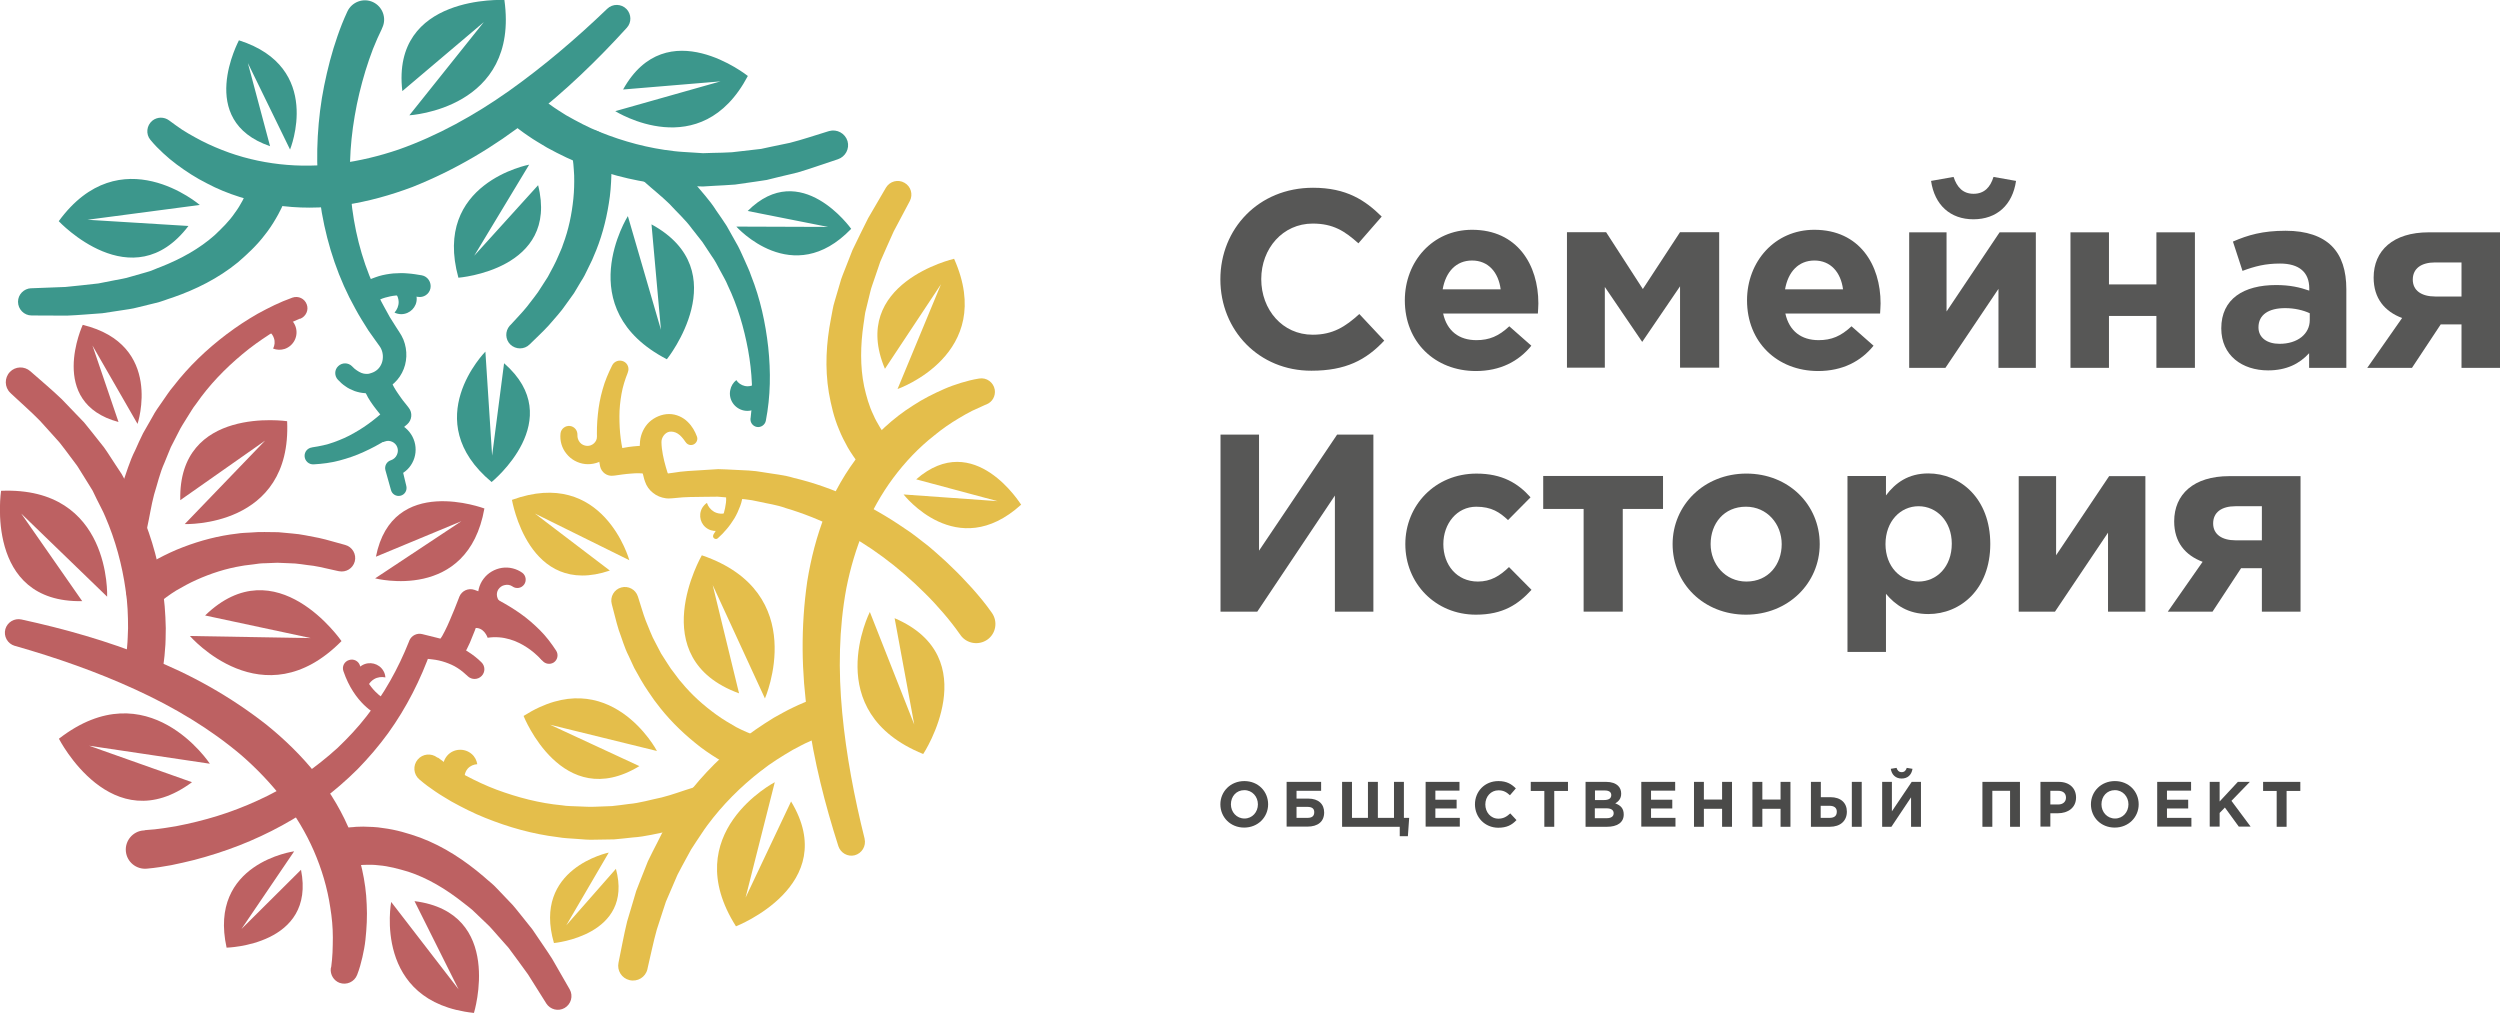 <?xml version="1.0" encoding="UTF-8"?> <svg xmlns="http://www.w3.org/2000/svg" width="116" height="47" viewBox="0 0 116 47" fill="none"> <g clip-path="url(#clip0_1005_12180)"> <path fill-rule="evenodd" clip-rule="evenodd" d="M30.23 10.411L30.668 15.302L29.133 10.027C29.133 10.027 26.428 14.327 30.942 16.669C30.949 16.669 34.203 12.576 30.23 10.411ZM34.692 9.79L38.42 10.529L34.166 10.514C34.166 10.514 36.775 13.448 39.495 10.618C39.495 10.618 37.16 7.323 34.692 9.79ZM23.389 16.854L22.834 21.14L22.522 16.315C22.522 16.315 19.372 19.499 22.811 22.366C22.811 22.366 26.391 19.47 23.389 16.854ZM8.744 10.485L4.06 10.197L9.27 9.51C9.27 9.51 5.587 6.347 2.726 10.263C2.726 10.263 6.135 13.913 8.744 10.485ZM12.531 6.783L11.501 2.926L13.458 6.938C13.458 6.938 15.029 3.126 11.086 1.87C11.093 1.877 9.055 5.601 12.531 6.783ZM22.448 1.027L18.994 5.35C18.994 5.35 24.108 5.062 23.404 0C23.404 0 18.142 -0.281 18.668 4.227L22.448 1.027ZM34.7 3.525C34.7 3.525 30.934 0.517 28.911 4.153L33.432 3.776L28.548 5.158C28.555 5.158 32.513 7.67 34.7 3.525ZM21.27 12.886C21.27 12.886 25.961 12.524 24.968 8.593L22.003 11.867L24.553 7.64C24.546 7.64 20.054 8.49 21.27 12.886Z" fill="#3C978C"></path> <path d="M35.202 17.652C35.069 17.852 34.817 17.962 34.565 17.911C34.394 17.874 34.246 17.77 34.165 17.637C34.024 17.748 33.92 17.911 33.883 18.103C33.794 18.539 34.083 18.96 34.52 19.049C34.958 19.137 35.38 18.849 35.469 18.413C35.521 18.117 35.41 17.837 35.202 17.652Z" fill="#3C978C"></path> <path d="M18.602 13.138C18.394 13.138 18.209 13.234 18.083 13.374C18.32 13.485 18.49 13.729 18.498 14.009C18.498 14.202 18.424 14.371 18.305 14.505C18.401 14.549 18.505 14.578 18.624 14.578C19.024 14.571 19.343 14.246 19.335 13.854C19.328 13.448 19.002 13.13 18.602 13.138Z" fill="#3C978C"></path> <path d="M16.876 13.115C16.972 13.056 17.009 13.034 17.076 13.005C17.135 12.975 17.187 12.953 17.246 12.931C17.358 12.886 17.469 12.849 17.58 12.812C17.802 12.746 18.032 12.709 18.254 12.687C18.477 12.672 18.706 12.665 18.922 12.687C19.144 12.702 19.359 12.739 19.574 12.775C19.848 12.827 20.026 13.101 19.974 13.374C19.922 13.647 19.655 13.825 19.381 13.773H19.366C19.196 13.743 19.025 13.714 18.855 13.707C18.684 13.692 18.514 13.699 18.351 13.714C18.188 13.729 18.025 13.766 17.869 13.81C17.788 13.832 17.713 13.862 17.647 13.891C17.58 13.921 17.491 13.965 17.469 13.98L17.439 14.002C17.195 14.157 16.876 14.083 16.72 13.847C16.565 13.588 16.631 13.271 16.876 13.115Z" fill="#3C978C"></path> <path d="M17.719 1.338C17.586 1.604 17.43 1.958 17.304 2.276C17.178 2.608 17.06 2.948 16.956 3.288C16.748 3.975 16.578 4.67 16.459 5.379C16.215 6.791 16.163 8.239 16.341 9.665C16.526 11.083 16.926 12.48 17.579 13.765C17.734 14.091 17.92 14.401 18.09 14.719L18.379 15.177L18.527 15.406C18.601 15.517 18.668 15.635 18.72 15.761C18.92 16.263 18.898 16.832 18.653 17.297C18.416 17.763 17.942 18.125 17.423 18.214L17.475 18.199C17.349 18.236 17.282 18.236 17.193 18.243C17.112 18.243 17.03 18.243 16.941 18.243C16.778 18.236 16.615 18.199 16.459 18.147C16.311 18.088 16.156 18.021 16.03 17.925C15.896 17.837 15.785 17.733 15.681 17.622C15.511 17.445 15.511 17.157 15.696 16.987C15.874 16.817 16.156 16.817 16.334 16.994L16.356 17.017C16.422 17.083 16.482 17.142 16.556 17.186C16.622 17.238 16.697 17.268 16.771 17.305C16.845 17.334 16.926 17.349 17 17.349C17.038 17.349 17.075 17.349 17.112 17.342C17.141 17.334 17.201 17.32 17.186 17.32L17.238 17.305C17.468 17.231 17.631 17.068 17.712 16.854C17.794 16.64 17.779 16.389 17.69 16.196C17.668 16.145 17.638 16.1 17.608 16.056L17.438 15.82L17.097 15.339C16.889 15.007 16.674 14.674 16.489 14.327C15.718 12.953 15.207 11.431 14.933 9.872C14.666 8.313 14.658 6.709 14.851 5.143C14.947 4.36 15.111 3.584 15.311 2.815C15.414 2.431 15.526 2.054 15.659 1.677C15.792 1.293 15.926 0.946 16.119 0.532C16.326 0.089 16.86 -0.111 17.304 0.096C17.749 0.303 17.949 0.835 17.742 1.279C17.734 1.286 17.734 1.293 17.727 1.308L17.719 1.338Z" fill="#3C978C"></path> <path d="M7.905 5.63C8.053 5.741 8.26 5.889 8.446 6.015C8.638 6.14 8.846 6.259 9.046 6.369C9.454 6.598 9.876 6.791 10.306 6.96C11.166 7.3 12.07 7.515 12.982 7.618C14.812 7.825 16.695 7.552 18.496 6.938C20.297 6.303 22.016 5.35 23.617 4.219C25.218 3.081 26.738 1.788 28.175 0.407C28.427 0.163 28.828 0.17 29.072 0.421C29.302 0.665 29.309 1.042 29.087 1.286C27.709 2.801 26.226 4.234 24.581 5.512C22.95 6.798 21.127 7.884 19.141 8.675C18.14 9.051 17.095 9.347 16.013 9.51C14.931 9.672 13.819 9.68 12.729 9.51C11.64 9.34 10.565 9.022 9.594 8.505C9.105 8.261 8.638 7.958 8.201 7.633C7.979 7.47 7.771 7.293 7.571 7.108C7.363 6.916 7.186 6.739 6.978 6.488C6.756 6.222 6.8 5.823 7.067 5.601C7.297 5.416 7.615 5.416 7.845 5.586L7.905 5.63Z" fill="#3C978C"></path> <path d="M13.221 9.236C13.184 9.369 13.154 9.421 13.124 9.51C13.095 9.591 13.057 9.658 13.021 9.731C12.954 9.879 12.872 10.012 12.798 10.145C12.643 10.411 12.472 10.67 12.287 10.899C11.924 11.379 11.486 11.786 11.042 12.17C10.13 12.916 9.085 13.433 8.018 13.803C7.751 13.884 7.484 14.002 7.21 14.061L6.394 14.261C6.128 14.335 5.846 14.364 5.572 14.409L4.749 14.534C4.201 14.571 3.652 14.623 3.104 14.645L1.466 14.638C1.117 14.638 0.836 14.349 0.836 14.002C0.836 13.662 1.11 13.389 1.443 13.374H1.488L3.037 13.315C3.548 13.271 4.06 13.204 4.564 13.152L5.312 13.005C5.557 12.953 5.816 12.923 6.054 12.842L6.78 12.635C7.024 12.576 7.247 12.458 7.477 12.377C8.396 12.014 9.263 11.534 9.967 10.906C10.308 10.581 10.649 10.249 10.901 9.872C11.042 9.687 11.153 9.495 11.257 9.303C11.301 9.207 11.36 9.103 11.397 9.007C11.412 8.963 11.442 8.911 11.457 8.867C11.471 8.83 11.494 8.763 11.486 8.763C11.612 8.291 12.109 8.01 12.583 8.135C13.072 8.276 13.354 8.763 13.221 9.236Z" fill="#3C978C"></path> <path d="M24.894 4.352L25.027 4.471C25.079 4.515 25.131 4.559 25.19 4.604C25.302 4.692 25.413 4.781 25.531 4.862C25.761 5.032 26.013 5.187 26.258 5.342C26.769 5.631 27.288 5.911 27.836 6.126C28.933 6.569 30.09 6.879 31.275 7.012C31.572 7.049 31.868 7.057 32.172 7.079L32.617 7.108L33.069 7.094C33.365 7.086 33.669 7.086 33.966 7.064L34.863 6.961L35.315 6.909L35.759 6.813L36.649 6.628C37.234 6.48 37.812 6.281 38.398 6.103L38.472 6.081C38.835 5.978 39.213 6.185 39.325 6.547C39.428 6.901 39.228 7.271 38.88 7.389C38.257 7.589 37.642 7.818 37.012 8.002L36.056 8.231L35.574 8.35L35.085 8.424L34.107 8.564C33.781 8.593 33.447 8.601 33.114 8.623L32.617 8.653L32.12 8.638C31.787 8.623 31.453 8.623 31.12 8.593C29.793 8.475 28.474 8.172 27.214 7.699C26.584 7.47 25.976 7.175 25.383 6.85C25.094 6.672 24.798 6.51 24.516 6.31C24.375 6.214 24.234 6.118 24.093 6.007C24.027 5.956 23.953 5.904 23.886 5.845C23.812 5.786 23.753 5.734 23.664 5.653C23.3 5.32 23.278 4.759 23.604 4.397C23.93 4.035 24.494 4.012 24.857 4.33L24.894 4.352Z" fill="#3C978C"></path> <path d="M17.587 19.603C17.921 19.499 18.299 19.544 18.602 19.713C18.906 19.876 19.136 20.164 19.233 20.497C19.329 20.822 19.292 21.184 19.129 21.479C18.973 21.775 18.691 22.004 18.373 22.093L18.632 21.627L18.855 22.558C18.899 22.758 18.78 22.957 18.58 23.002C18.387 23.046 18.195 22.935 18.143 22.743L17.884 21.819C17.832 21.627 17.935 21.428 18.121 21.361L18.143 21.354C18.269 21.309 18.365 21.221 18.417 21.103C18.469 20.992 18.477 20.859 18.432 20.748C18.351 20.519 18.076 20.401 17.869 20.482C17.631 20.578 17.365 20.467 17.261 20.231C17.165 19.994 17.276 19.728 17.513 19.625C17.528 19.617 17.543 19.61 17.557 19.61L17.587 19.603Z" fill="#3C978C"></path> <path d="M28.279 6.754C28.294 6.842 28.302 6.894 28.309 6.953C28.316 7.012 28.324 7.071 28.331 7.13C28.346 7.249 28.353 7.36 28.353 7.47C28.368 7.692 28.368 7.914 28.368 8.135C28.353 8.571 28.324 9.007 28.25 9.436C28.116 10.286 27.886 11.128 27.538 11.911C27.464 12.111 27.353 12.295 27.264 12.495C27.175 12.687 27.079 12.879 26.96 13.056L26.634 13.603L26.263 14.12C26.026 14.475 25.73 14.778 25.463 15.096C25.181 15.406 24.87 15.687 24.573 15.982C24.329 16.226 23.929 16.226 23.677 15.982C23.439 15.746 23.432 15.369 23.647 15.118L23.699 15.066C23.951 14.785 24.218 14.519 24.455 14.224C24.677 13.921 24.929 13.64 25.114 13.322L25.418 12.849L25.678 12.362C25.767 12.199 25.841 12.029 25.915 11.859C25.982 11.689 26.071 11.527 26.122 11.35C26.382 10.662 26.53 9.946 26.604 9.221C26.641 8.859 26.649 8.497 26.641 8.143C26.626 7.965 26.626 7.788 26.604 7.611C26.597 7.522 26.582 7.441 26.567 7.352C26.56 7.308 26.552 7.271 26.545 7.234L26.53 7.13L26.523 7.101C26.419 6.621 26.73 6.148 27.212 6.044C27.694 5.941 28.168 6.251 28.272 6.731C28.279 6.739 28.279 6.746 28.279 6.754Z" fill="#3C978C"></path> <path d="M18.158 17.711C18.217 17.866 18.343 18.081 18.477 18.273C18.544 18.376 18.618 18.472 18.692 18.576C18.766 18.672 18.847 18.775 18.922 18.864L18.966 18.923C19.151 19.152 19.114 19.492 18.899 19.684C18.566 19.972 18.262 20.194 17.921 20.408C17.587 20.622 17.239 20.807 16.876 20.97C16.513 21.14 16.135 21.265 15.749 21.369C15.364 21.472 14.956 21.524 14.556 21.546C14.334 21.561 14.148 21.391 14.134 21.177C14.119 20.97 14.267 20.792 14.467 20.763L14.497 20.755C14.838 20.704 15.171 20.637 15.49 20.519C15.816 20.401 16.127 20.268 16.431 20.09C16.735 19.92 17.024 19.728 17.298 19.514C17.565 19.307 17.847 19.063 18.054 18.842L18.032 19.662C17.928 19.551 17.839 19.448 17.743 19.344C17.647 19.233 17.558 19.13 17.469 19.012C17.291 18.783 17.113 18.546 16.957 18.214C16.802 17.889 16.943 17.504 17.269 17.349C17.595 17.194 17.98 17.334 18.136 17.66C18.143 17.674 18.151 17.696 18.158 17.711Z" fill="#3C978C"></path> <path d="M34.831 19.374C34.957 18.361 34.898 17.268 34.712 16.241C34.52 15.207 34.223 14.187 33.771 13.248C33.675 13.005 33.534 12.783 33.415 12.554C33.289 12.325 33.178 12.088 33.023 11.882L32.593 11.231C32.437 11.024 32.267 10.825 32.111 10.618C31.807 10.197 31.414 9.85 31.066 9.465C30.695 9.103 30.28 8.778 29.895 8.431L29.828 8.372C29.495 8.069 29.465 7.559 29.769 7.219C30.073 6.887 30.584 6.857 30.925 7.16C30.94 7.167 30.947 7.182 30.962 7.197C31.37 7.611 31.792 7.995 32.17 8.424C32.533 8.874 32.934 9.288 33.238 9.776C33.401 10.012 33.571 10.249 33.719 10.485L34.142 11.239C34.29 11.482 34.401 11.748 34.52 12.007C34.631 12.273 34.764 12.524 34.853 12.798C35.276 13.862 35.52 14.985 35.646 16.115C35.765 17.253 35.758 18.369 35.535 19.521C35.498 19.714 35.305 19.847 35.113 19.81C34.927 19.773 34.801 19.603 34.824 19.411L34.831 19.374Z" fill="#3C978C"></path> <path d="M20.417 29.666C20.469 29.6 20.566 29.437 20.64 29.282C20.721 29.127 20.795 28.957 20.869 28.787C21.018 28.447 21.159 28.092 21.292 27.745L21.314 27.686C21.425 27.413 21.729 27.272 22.011 27.368C22.426 27.509 22.767 27.664 23.13 27.849C23.478 28.033 23.819 28.24 24.145 28.469C24.471 28.698 24.775 28.964 25.057 29.245C25.339 29.526 25.583 29.851 25.806 30.191C25.924 30.376 25.872 30.619 25.695 30.738C25.524 30.848 25.294 30.811 25.168 30.656L25.153 30.634C24.939 30.368 24.716 30.11 24.449 29.895C24.19 29.674 23.908 29.467 23.604 29.297C23.308 29.119 22.997 28.964 22.671 28.831C22.352 28.698 22.003 28.58 21.707 28.514L22.426 28.129C22.3 28.514 22.174 28.876 22.033 29.253C21.959 29.437 21.885 29.629 21.803 29.821C21.714 30.014 21.633 30.198 21.462 30.449C21.255 30.745 20.855 30.819 20.558 30.612C20.262 30.405 20.188 30.006 20.395 29.711C20.395 29.696 20.402 29.681 20.417 29.666Z" fill="#BD6162"></path> <path d="M22.716 28.706C22.435 28.499 22.242 28.174 22.19 27.834C22.138 27.494 22.227 27.132 22.435 26.859C22.635 26.585 22.954 26.401 23.287 26.349C23.621 26.297 23.969 26.386 24.236 26.578C24.406 26.703 24.444 26.955 24.317 27.125C24.192 27.294 23.962 27.331 23.791 27.221L23.784 27.213C23.673 27.139 23.547 27.117 23.421 27.147C23.295 27.169 23.191 27.25 23.124 27.346C22.991 27.546 23.058 27.841 23.25 27.952C23.473 28.078 23.547 28.366 23.413 28.58C23.287 28.802 22.998 28.876 22.783 28.743C22.768 28.735 22.754 28.728 22.746 28.721L22.716 28.706Z" fill="#BD6162"></path> <path d="M22.626 29.592C22.626 29.592 22.456 29.046 21.952 29.149C21.878 28.772 22.204 28.322 22.204 28.322L24.842 29.829L25.183 30.679C25.176 30.679 24.123 29.363 22.626 29.592Z" fill="#BD6162"></path> <path d="M17.356 31.513C17.519 31.417 17.705 31.395 17.883 31.432C17.875 31.329 17.846 31.218 17.786 31.122C17.586 30.782 17.141 30.671 16.8 30.871C16.459 31.07 16.348 31.513 16.549 31.853C16.652 32.031 16.823 32.141 17.015 32.186C16.986 31.927 17.112 31.661 17.356 31.513Z" fill="#BD6162"></path> <path d="M17.66 33.191C17.601 33.191 17.542 33.176 17.49 33.154C17.445 33.132 16.445 32.651 15.933 31.137C15.859 30.922 15.978 30.693 16.193 30.627C16.408 30.553 16.637 30.671 16.704 30.885C17.097 32.045 17.808 32.407 17.838 32.422C18.038 32.518 18.12 32.762 18.023 32.962C17.957 33.102 17.816 33.191 17.66 33.191Z" fill="#BD6162"></path> <path d="M6.737 38.518C7.011 38.503 7.359 38.466 7.678 38.415C8.004 38.37 8.33 38.311 8.649 38.237C9.294 38.097 9.938 37.92 10.561 37.705C11.813 37.269 13.014 36.678 14.111 35.939C14.652 35.563 15.171 35.149 15.66 34.706C16.142 34.247 16.594 33.767 17.002 33.242C17.817 32.201 18.477 31.026 18.973 29.777L18.995 29.718C19.099 29.482 19.351 29.363 19.588 29.422L20.278 29.593C20.537 29.652 20.789 29.74 21.034 29.851C21.278 29.962 21.5 30.095 21.723 30.243C21.945 30.383 22.153 30.546 22.338 30.73C22.516 30.9 22.523 31.189 22.346 31.366C22.175 31.543 21.893 31.55 21.708 31.381L21.701 31.373C21.552 31.233 21.397 31.1 21.219 30.989C21.048 30.878 20.856 30.797 20.663 30.73C20.47 30.664 20.27 30.619 20.07 30.597C19.855 30.568 19.611 30.546 19.381 30.523L20.003 30.169C19.522 31.528 18.862 32.836 18.01 34.018C17.58 34.609 17.105 35.164 16.594 35.688C16.075 36.205 15.519 36.686 14.934 37.122C13.755 37.993 12.458 38.696 11.102 39.227C10.42 39.493 9.723 39.715 9.019 39.9C8.664 39.989 8.308 40.07 7.945 40.144C7.574 40.21 7.233 40.269 6.811 40.306C6.321 40.35 5.884 39.989 5.84 39.501C5.795 39.013 6.158 38.577 6.648 38.533C6.662 38.533 6.67 38.533 6.685 38.533L6.737 38.518Z" fill="#BD6162"></path> <path d="M15.37 44.85C15.392 44.666 15.422 44.414 15.429 44.193C15.437 43.964 15.444 43.727 15.444 43.498C15.444 43.033 15.4 42.567 15.326 42.116C15.192 41.2 14.925 40.313 14.562 39.479C13.828 37.794 12.65 36.309 11.212 35.053C9.759 33.819 8.077 32.814 6.283 31.994C4.497 31.174 2.615 30.516 0.695 29.969H0.688C0.354 29.873 0.154 29.526 0.25 29.186C0.347 28.861 0.673 28.676 0.991 28.743C2.993 29.179 4.986 29.74 6.913 30.523C8.848 31.285 10.701 32.319 12.383 33.642C13.213 34.314 13.992 35.068 14.673 35.925C15.348 36.774 15.918 37.735 16.319 38.762C16.712 39.789 16.978 40.875 17.015 41.969C17.045 42.515 17.015 43.062 16.956 43.609C16.927 43.882 16.875 44.148 16.815 44.414C16.749 44.688 16.689 44.931 16.571 45.234C16.445 45.56 16.082 45.722 15.755 45.604C15.481 45.501 15.318 45.22 15.348 44.939L15.37 44.85Z" fill="#BD6162"></path> <path d="M15.85 38.452C15.984 38.422 16.043 38.415 16.139 38.4C16.228 38.385 16.302 38.385 16.384 38.378C16.547 38.355 16.703 38.363 16.858 38.355C17.17 38.363 17.474 38.37 17.77 38.422C18.37 38.496 18.941 38.666 19.497 38.865C20.601 39.279 21.572 39.929 22.432 40.661C22.639 40.853 22.869 41.015 23.062 41.23L23.64 41.836C23.84 42.028 24.003 42.257 24.181 42.471L24.7 43.121C25.004 43.579 25.323 44.023 25.619 44.488L26.434 45.907C26.605 46.21 26.501 46.594 26.197 46.771C25.901 46.941 25.53 46.845 25.345 46.557L25.323 46.52L24.5 45.212C24.203 44.791 23.892 44.385 23.596 43.978L23.092 43.409C22.921 43.225 22.765 43.018 22.58 42.855L22.039 42.338C21.861 42.153 21.654 42.02 21.468 41.865C20.69 41.252 19.845 40.742 18.941 40.447C18.489 40.313 18.037 40.188 17.577 40.151C17.348 40.121 17.125 40.121 16.903 40.129C16.792 40.136 16.68 40.136 16.577 40.158C16.525 40.166 16.473 40.173 16.428 40.181C16.391 40.188 16.325 40.203 16.325 40.203C15.85 40.328 15.361 40.047 15.228 39.567C15.087 39.065 15.369 38.577 15.85 38.452Z" fill="#BD6162"></path> <path d="M5.772 30.811L5.809 30.634C5.824 30.568 5.831 30.501 5.846 30.427C5.868 30.287 5.891 30.146 5.898 30.006C5.928 29.725 5.928 29.43 5.942 29.142C5.942 28.558 5.92 27.967 5.831 27.383C5.668 26.216 5.357 25.063 4.883 23.969C4.771 23.696 4.623 23.438 4.49 23.164L4.297 22.765L4.06 22.381C3.897 22.13 3.749 21.871 3.585 21.62L3.044 20.896L2.77 20.541L2.466 20.201L1.859 19.529C1.436 19.093 0.969 18.694 0.532 18.28L0.48 18.228C0.206 17.97 0.198 17.534 0.458 17.26C0.71 16.994 1.132 16.98 1.406 17.224C1.896 17.659 2.4 18.073 2.874 18.531L3.556 19.241L3.897 19.595L4.208 19.98L4.823 20.755C5.016 21.021 5.186 21.309 5.372 21.583L5.646 21.997L5.883 22.433C6.039 22.728 6.202 23.016 6.343 23.319C6.906 24.524 7.299 25.817 7.514 27.139C7.632 27.797 7.677 28.469 7.692 29.149C7.684 29.489 7.692 29.821 7.654 30.169C7.647 30.339 7.625 30.509 7.603 30.686C7.595 30.774 7.58 30.856 7.566 30.952C7.551 31.041 7.536 31.122 7.514 31.24C7.41 31.72 6.928 32.023 6.446 31.92C5.972 31.816 5.668 31.351 5.765 30.871L5.772 30.811Z" fill="#BD6162"></path> <path d="M6.158 26.696C6.225 26.637 6.27 26.607 6.314 26.57C6.366 26.534 6.41 26.497 6.455 26.467C6.551 26.401 6.64 26.334 6.737 26.275C6.922 26.149 7.115 26.046 7.307 25.935C7.693 25.728 8.085 25.543 8.493 25.388C9.301 25.078 10.146 24.856 10.998 24.76C11.213 24.723 11.428 24.723 11.636 24.709C11.851 24.694 12.066 24.679 12.273 24.686L12.91 24.694L13.548 24.753C13.97 24.782 14.385 24.886 14.8 24.96C15.208 25.048 15.608 25.181 16.016 25.285C16.349 25.373 16.55 25.721 16.461 26.053C16.372 26.378 16.053 26.57 15.727 26.504L15.653 26.489C15.282 26.415 14.919 26.312 14.541 26.253C14.17 26.216 13.8 26.134 13.422 26.134L12.866 26.112L12.31 26.134C12.125 26.134 11.94 26.157 11.762 26.186C11.576 26.216 11.391 26.223 11.213 26.26C10.487 26.378 9.783 26.607 9.123 26.903C8.79 27.051 8.471 27.228 8.167 27.405C8.019 27.501 7.863 27.598 7.73 27.701C7.656 27.753 7.589 27.804 7.522 27.856C7.492 27.886 7.455 27.908 7.426 27.937L7.352 28.004L7.329 28.026C6.959 28.351 6.396 28.322 6.069 27.952C5.743 27.583 5.773 27.021 6.144 26.696C6.151 26.703 6.158 26.696 6.158 26.696Z" fill="#BD6162"></path> <path d="M13.717 15.162C13.576 14.741 13.117 14.519 12.694 14.66C12.413 14.756 12.22 14.992 12.168 15.266C12.413 15.28 12.628 15.443 12.709 15.687C12.769 15.857 12.746 16.027 12.672 16.174C12.843 16.241 13.028 16.248 13.213 16.189C13.636 16.041 13.858 15.583 13.717 15.162Z" fill="#BD6162"></path> <path d="M13.894 14.793C13.442 14.977 12.96 15.243 12.515 15.509C12.07 15.798 11.641 16.101 11.24 16.44C10.432 17.113 9.699 17.874 9.106 18.731C8.943 18.93 8.817 19.167 8.676 19.381C8.543 19.603 8.394 19.817 8.283 20.053L7.927 20.748C7.824 20.985 7.735 21.228 7.631 21.472C7.416 21.945 7.305 22.455 7.149 22.95C7.016 23.452 6.942 23.97 6.83 24.472L6.816 24.553C6.719 24.989 6.282 25.27 5.845 25.174C5.407 25.078 5.126 24.642 5.222 24.206C5.222 24.199 5.23 24.184 5.23 24.176C5.37 23.622 5.481 23.053 5.659 22.507C5.859 21.967 6.008 21.406 6.275 20.888C6.393 20.63 6.504 20.364 6.638 20.105L7.068 19.352C7.201 19.093 7.371 18.864 7.535 18.628C7.705 18.391 7.853 18.147 8.046 17.925C8.75 17.009 9.595 16.204 10.514 15.509C10.973 15.162 11.455 14.844 11.959 14.556C12.478 14.275 12.967 14.024 13.568 13.81C13.842 13.714 14.138 13.854 14.235 14.128C14.331 14.386 14.198 14.675 13.946 14.785L13.894 14.793Z" fill="#BD6162"></path> <path fill-rule="evenodd" clip-rule="evenodd" d="M21.991 47C17.269 46.498 18.151 41.85 18.151 41.85L21.279 45.907L19.233 41.813C23.421 42.346 21.991 47 21.991 47Z" fill="#BD6162"></path> <path fill-rule="evenodd" clip-rule="evenodd" d="M11.203 43.106L13.649 39.501C13.649 39.501 9.647 40.04 10.514 43.971C10.514 43.971 14.664 43.875 13.967 40.358L11.203 43.106Z" fill="#BD6162"></path> <path fill-rule="evenodd" clip-rule="evenodd" d="M2.734 34.277C2.734 34.277 5.173 39.065 8.908 36.294L4.135 34.602L9.738 35.437C9.738 35.437 6.87 31.07 2.734 34.277Z" fill="#BD6162"></path> <path fill-rule="evenodd" clip-rule="evenodd" d="M0.984 23.829L4.971 27.686C4.971 27.686 5.186 22.566 0.05 22.773C0.05 22.773 -0.75 27.982 3.815 27.893L0.984 23.829Z" fill="#BD6162"></path> <path fill-rule="evenodd" clip-rule="evenodd" d="M9.517 28.558L14.423 29.607L8.813 29.511C8.813 29.511 12.2 33.434 15.846 29.747C15.839 29.74 12.822 25.351 9.517 28.558Z" fill="#BD6162"></path> <path fill-rule="evenodd" clip-rule="evenodd" d="M12.3 20.445L8.572 24.317C8.572 24.317 13.546 24.501 13.323 19.544C13.323 19.544 8.261 18.797 8.365 23.208L12.3 20.445Z" fill="#BD6162"></path> <path fill-rule="evenodd" clip-rule="evenodd" d="M3.839 15.073C3.839 15.073 2.164 18.687 5.499 19.581L4.291 16.034L6.381 19.669C6.381 19.669 7.611 15.997 3.839 15.073Z" fill="#BD6162"></path> <path fill-rule="evenodd" clip-rule="evenodd" d="M17.443 25.831L21.409 24.184L17.406 26.836C17.406 26.836 21.705 27.952 22.476 23.593C22.476 23.6 18.207 21.967 17.443 25.831Z" fill="#BD6162"></path> <path d="M21.701 35.666C21.82 35.533 21.983 35.467 22.146 35.459C22.116 35.282 22.035 35.112 21.887 34.986C21.553 34.698 21.042 34.728 20.753 35.06C20.463 35.393 20.493 35.902 20.827 36.191C21.049 36.383 21.353 36.434 21.612 36.346C21.509 36.132 21.538 35.858 21.701 35.666Z" fill="#E4BE4B"></path> <path d="M33.136 23.748C32.973 23.652 32.854 23.504 32.802 23.334C32.713 23.393 32.639 23.475 32.58 23.571C32.387 23.918 32.506 24.354 32.854 24.546C33.203 24.738 33.64 24.62 33.833 24.273C33.936 24.095 33.944 23.888 33.892 23.704C33.677 23.859 33.38 23.881 33.136 23.748Z" fill="#E4BE4B"></path> <path d="M34.485 22.81C34.485 22.965 34.462 23.061 34.433 23.172C34.411 23.282 34.381 23.386 34.344 23.482C34.27 23.681 34.181 23.874 34.077 24.051C33.966 24.228 33.855 24.391 33.721 24.546C33.595 24.701 33.455 24.842 33.306 24.975C33.254 25.026 33.173 25.019 33.121 24.967C33.077 24.923 33.077 24.856 33.106 24.805V24.797C33.21 24.642 33.306 24.487 33.38 24.324C33.462 24.162 33.529 23.992 33.581 23.829C33.632 23.659 33.662 23.489 33.684 23.327C33.692 23.246 33.699 23.164 33.692 23.083C33.692 23.009 33.684 22.913 33.669 22.876C33.581 22.662 33.684 22.418 33.899 22.329C34.114 22.241 34.359 22.344 34.448 22.558C34.47 22.61 34.477 22.669 34.477 22.721L34.485 22.81Z" fill="#E4BE4B"></path> <path d="M44.529 29.415C44.433 29.275 44.299 29.097 44.173 28.935C44.047 28.765 43.907 28.61 43.773 28.447C43.499 28.129 43.21 27.812 42.906 27.516C42.306 26.918 41.661 26.356 40.971 25.846C39.608 24.834 38.074 24.051 36.443 23.571C36.043 23.423 35.62 23.371 35.205 23.275C34.79 23.172 34.368 23.149 33.938 23.105C33.723 23.083 33.515 23.061 33.3 23.046L32.656 23.053C32.226 23.061 31.796 23.053 31.366 23.105L31.203 23.12C31.121 23.127 30.988 23.135 30.892 23.12C30.677 23.09 30.469 23.009 30.299 22.869C30.128 22.736 29.995 22.551 29.928 22.344C29.906 22.285 29.906 22.263 29.891 22.233L29.869 22.145L29.824 21.967C29.713 21.487 29.654 21.014 29.698 20.467C29.735 20.135 29.884 19.817 30.121 19.588C30.365 19.359 30.706 19.211 31.047 19.211C31.381 19.211 31.7 19.366 31.907 19.573C32.122 19.78 32.248 20.017 32.337 20.253C32.396 20.401 32.315 20.571 32.166 20.63C32.033 20.681 31.892 20.63 31.818 20.519L31.811 20.512C31.7 20.349 31.581 20.201 31.448 20.12C31.322 20.039 31.188 20.017 31.07 20.031C30.855 20.061 30.677 20.312 30.692 20.534C30.699 20.888 30.788 21.302 30.899 21.686L30.944 21.834L30.966 21.908C30.973 21.93 30.988 21.967 30.988 21.96C30.995 21.967 31.003 21.967 31.01 21.967C31.018 21.967 31.025 21.967 31.032 21.967C31.04 21.967 31.025 21.967 31.055 21.96L31.225 21.938C31.685 21.856 32.152 21.842 32.618 21.812L33.323 21.768C33.56 21.768 33.79 21.79 34.027 21.797C34.494 21.819 34.968 21.827 35.435 21.916C35.902 21.997 36.376 22.034 36.828 22.174C38.666 22.61 40.401 23.438 41.95 24.502C42.35 24.753 42.706 25.056 43.084 25.344C43.269 25.492 43.44 25.654 43.617 25.809C43.795 25.965 43.966 26.12 44.136 26.29C44.477 26.615 44.803 26.955 45.115 27.302C45.433 27.664 45.722 28.004 46.026 28.44C46.308 28.846 46.212 29.4 45.811 29.681C45.404 29.962 44.848 29.866 44.566 29.467C44.566 29.459 44.559 29.459 44.559 29.452L44.529 29.415Z" fill="#E4BE4B"></path> <path d="M45.705 18.79C45.534 18.864 45.305 18.967 45.105 19.063C44.897 19.167 44.697 19.285 44.497 19.403C44.096 19.64 43.711 19.906 43.355 20.201C42.629 20.77 41.992 21.443 41.443 22.181C40.346 23.659 39.642 25.418 39.272 27.287C38.923 29.164 38.894 31.114 39.079 33.073C39.264 35.023 39.635 36.981 40.117 38.91V38.917C40.198 39.257 39.99 39.597 39.657 39.685C39.331 39.767 39.005 39.575 38.901 39.264C38.278 37.314 37.767 35.319 37.485 33.257C37.181 31.203 37.152 29.09 37.456 26.977C37.626 25.92 37.893 24.871 38.293 23.859C38.693 22.846 39.242 21.879 39.931 21.021C40.628 20.164 41.436 19.396 42.37 18.812C42.829 18.509 43.318 18.265 43.822 18.044C44.074 17.933 44.334 17.844 44.593 17.763C44.867 17.682 45.112 17.615 45.431 17.564C45.779 17.504 46.098 17.741 46.157 18.081C46.202 18.376 46.046 18.65 45.779 18.761L45.705 18.79Z" fill="#E4BE4B"></path> <path d="M39.911 21.576C39.815 21.48 39.785 21.428 39.726 21.354C39.674 21.288 39.63 21.221 39.585 21.154C39.489 21.021 39.415 20.889 39.333 20.756C39.185 20.489 39.044 20.216 38.933 19.935C38.696 19.381 38.562 18.797 38.459 18.221C38.266 17.061 38.34 15.901 38.555 14.793C38.614 14.519 38.644 14.231 38.733 13.965L38.97 13.16C39.037 12.886 39.156 12.635 39.252 12.377L39.556 11.601C39.8 11.106 40.03 10.611 40.282 10.123L41.105 8.712C41.283 8.409 41.668 8.305 41.972 8.483C42.268 8.653 42.372 9.022 42.217 9.325L42.194 9.369L41.468 10.736C41.253 11.202 41.053 11.675 40.845 12.14L40.601 12.857C40.527 13.101 40.423 13.33 40.371 13.581L40.193 14.312C40.119 14.556 40.112 14.8 40.067 15.044C39.926 16.019 39.904 17.002 40.097 17.933C40.2 18.391 40.327 18.849 40.527 19.256C40.616 19.47 40.734 19.662 40.845 19.854C40.905 19.943 40.964 20.039 41.031 20.12C41.06 20.157 41.097 20.209 41.127 20.238C41.157 20.268 41.201 20.32 41.201 20.32C41.549 20.667 41.549 21.236 41.201 21.583C40.831 21.93 40.26 21.923 39.911 21.576Z" fill="#E4BE4B"></path> <path d="M38.318 34.099L38.148 34.159C38.088 34.181 38.022 34.203 37.955 34.233C37.821 34.284 37.688 34.336 37.562 34.403C37.295 34.513 37.043 34.661 36.784 34.794C36.28 35.09 35.776 35.4 35.309 35.769C34.375 36.493 33.53 37.336 32.819 38.296C32.641 38.533 32.485 38.791 32.315 39.035L32.07 39.412L31.855 39.804C31.714 40.07 31.566 40.328 31.433 40.594L31.077 41.422L30.899 41.836L30.758 42.264L30.477 43.129C30.313 43.712 30.195 44.311 30.054 44.902L30.039 44.976C29.95 45.345 29.58 45.567 29.209 45.478C28.846 45.39 28.624 45.035 28.698 44.673C28.831 44.037 28.942 43.395 29.098 42.759L29.38 41.813L29.52 41.34L29.698 40.882L30.061 39.966C30.202 39.663 30.358 39.375 30.506 39.08L30.729 38.636L30.988 38.215C31.166 37.934 31.329 37.646 31.529 37.38C32.292 36.287 33.219 35.304 34.256 34.462C34.775 34.033 35.331 33.656 35.909 33.301C36.206 33.139 36.495 32.969 36.813 32.821C36.969 32.747 37.125 32.673 37.288 32.607C37.369 32.57 37.444 32.541 37.532 32.504C37.621 32.474 37.695 32.437 37.807 32.407C38.274 32.26 38.778 32.518 38.926 32.991C39.074 33.457 38.822 33.952 38.355 34.107L38.318 34.099Z" fill="#E4BE4B"></path> <path d="M29.919 21.982C29.756 21.952 29.512 21.952 29.274 21.975C29.156 21.982 29.03 21.997 28.904 22.012C28.785 22.026 28.652 22.049 28.541 22.063L28.466 22.071C28.17 22.115 27.903 21.916 27.844 21.635C27.755 21.206 27.725 20.829 27.703 20.43C27.688 20.031 27.696 19.64 27.74 19.241C27.777 18.849 27.851 18.45 27.962 18.066C28.066 17.682 28.229 17.305 28.407 16.95C28.503 16.758 28.741 16.677 28.941 16.773C29.126 16.861 29.208 17.083 29.134 17.268L29.126 17.297C29 17.615 28.896 17.94 28.837 18.28C28.778 18.62 28.741 18.96 28.741 19.307C28.741 19.654 28.756 20.002 28.8 20.342C28.844 20.681 28.919 21.044 29.008 21.332L28.311 20.903C28.459 20.866 28.592 20.837 28.733 20.814C28.874 20.785 29.015 20.763 29.156 20.741C29.445 20.704 29.734 20.667 30.104 20.696C30.46 20.726 30.727 21.036 30.697 21.398C30.668 21.753 30.356 22.019 29.993 21.989C29.956 21.982 29.934 21.982 29.919 21.982Z" fill="#E4BE4B"></path> <path d="M28.609 20.364C28.572 20.711 28.387 21.044 28.113 21.25C27.846 21.465 27.483 21.568 27.149 21.531C26.808 21.494 26.489 21.317 26.282 21.051C26.067 20.792 25.971 20.445 26.008 20.113C26.03 19.898 26.23 19.743 26.445 19.765C26.652 19.788 26.801 19.972 26.793 20.179V20.186C26.786 20.312 26.83 20.438 26.912 20.534C26.993 20.63 27.112 20.681 27.238 20.689C27.483 20.704 27.698 20.497 27.698 20.275C27.698 20.024 27.905 19.817 28.164 19.817C28.416 19.817 28.624 20.024 28.624 20.282C28.624 20.297 28.624 20.312 28.624 20.327L28.609 20.364Z" fill="#E4BE4B"></path> <path d="M34.544 35.821C34.462 35.792 34.411 35.77 34.359 35.747C34.299 35.725 34.248 35.703 34.196 35.681C34.092 35.636 33.988 35.585 33.892 35.533C33.692 35.437 33.499 35.319 33.314 35.215C32.943 34.986 32.58 34.742 32.246 34.462C31.572 33.915 30.964 33.302 30.453 32.614C30.319 32.452 30.208 32.26 30.082 32.09C29.964 31.913 29.845 31.735 29.741 31.55L29.43 30.996L29.163 30.42C28.97 30.043 28.859 29.629 28.711 29.238C28.585 28.839 28.496 28.425 28.385 28.026C28.296 27.694 28.496 27.346 28.83 27.258C29.156 27.169 29.489 27.354 29.593 27.664L29.615 27.73C29.734 28.085 29.83 28.455 29.964 28.802C30.112 29.142 30.23 29.504 30.416 29.829L30.675 30.324L30.972 30.789C31.068 30.952 31.179 31.1 31.29 31.24C31.401 31.381 31.505 31.543 31.631 31.676C32.098 32.245 32.647 32.733 33.239 33.161C33.536 33.376 33.847 33.56 34.159 33.738C34.322 33.819 34.477 33.9 34.64 33.967C34.722 34.004 34.803 34.033 34.877 34.063C34.915 34.077 34.959 34.092 34.996 34.107L35.085 34.136L35.115 34.144C35.582 34.299 35.841 34.801 35.685 35.267C35.53 35.733 35.026 35.991 34.559 35.836C34.551 35.821 34.544 35.821 34.544 35.821Z" fill="#E4BE4B"></path> <path d="M20.336 35.163C20.699 35.452 21.166 35.74 21.618 35.991C22.078 36.235 22.552 36.457 23.041 36.641C24.019 37.003 25.035 37.269 26.065 37.365C26.324 37.41 26.584 37.402 26.843 37.417C27.103 37.425 27.362 37.447 27.622 37.432L28.4 37.402C28.659 37.38 28.911 37.336 29.171 37.306C29.689 37.262 30.186 37.107 30.697 37.003C31.201 36.878 31.691 36.686 32.187 36.538L32.269 36.516C32.699 36.383 33.158 36.627 33.291 37.055C33.425 37.484 33.18 37.942 32.75 38.075C32.75 38.075 32.743 38.075 32.736 38.082C32.18 38.237 31.639 38.429 31.075 38.562C30.505 38.666 29.949 38.821 29.363 38.858C29.074 38.888 28.785 38.924 28.496 38.947L27.622 38.961C27.332 38.976 27.043 38.947 26.747 38.924C26.458 38.902 26.169 38.895 25.88 38.843C24.724 38.703 23.597 38.385 22.515 37.949C21.974 37.735 21.455 37.469 20.944 37.188C20.692 37.033 20.44 36.892 20.195 36.722C19.943 36.553 19.721 36.39 19.461 36.168C19.18 35.932 19.15 35.518 19.38 35.245C19.61 34.971 20.01 34.934 20.291 35.149L20.336 35.163Z" fill="#E4BE4B"></path> <path fill-rule="evenodd" clip-rule="evenodd" d="M24.294 33.22C24.294 33.22 26.08 37.728 29.667 35.548L25.524 33.627L30.482 34.846C30.49 34.846 28.281 30.686 24.294 33.22Z" fill="#E4BE4B"></path> <path fill-rule="evenodd" clip-rule="evenodd" d="M26.274 42.937L28.246 39.56C28.246 39.56 24.695 40.284 25.703 43.757C25.703 43.757 29.417 43.417 28.579 40.313L26.274 42.937Z" fill="#E4BE4B"></path> <path fill-rule="evenodd" clip-rule="evenodd" d="M28.297 26.474L24.821 23.829L29.201 25.994C29.201 25.994 28.001 21.649 23.754 23.194C23.761 23.186 24.495 27.767 28.297 26.474Z" fill="#E4BE4B"></path> <path fill-rule="evenodd" clip-rule="evenodd" d="M42.511 22.241L46.284 23.253L41.926 22.943C41.926 22.943 44.394 26.127 47.381 23.416C47.374 23.423 45.217 19.884 42.511 22.241Z" fill="#E4BE4B"></path> <path fill-rule="evenodd" clip-rule="evenodd" d="M41.51 28.684L42.421 33.619L40.361 28.395C40.361 28.395 38.011 33.028 42.836 34.986C42.844 34.986 45.764 30.509 41.51 28.684Z" fill="#E4BE4B"></path> <path fill-rule="evenodd" clip-rule="evenodd" d="M34.594 41.651L35.95 36.294C35.95 36.294 31.407 38.659 34.149 42.981C34.149 42.981 39.056 41.075 36.706 37.188L34.594 41.651Z" fill="#E4BE4B"></path> <path fill-rule="evenodd" clip-rule="evenodd" d="M33.069 27.147L35.493 32.408C35.493 32.408 37.642 27.502 32.565 25.765C32.565 25.765 29.808 30.538 34.292 32.171L33.069 27.147Z" fill="#E4BE4B"></path> <path fill-rule="evenodd" clip-rule="evenodd" d="M43.662 13.189L41.646 18.051C41.646 18.051 46.249 16.448 44.27 12.007C44.27 12.007 39.386 13.13 41.061 17.113L43.662 13.189Z" fill="#E4BE4B"></path> <path d="M56.625 12.96C56.625 10.625 58.389 8.712 60.924 8.712C62.48 8.712 63.347 9.295 64.111 10.049L63.029 11.29C62.391 10.714 61.85 10.374 60.909 10.374C59.523 10.374 58.522 11.527 58.522 12.953C58.522 14.364 59.501 15.531 60.909 15.531C61.85 15.531 62.428 15.155 63.073 14.571L64.229 15.805C63.384 16.706 62.443 17.201 60.85 17.201C58.426 17.209 56.625 15.339 56.625 12.96Z" fill="#575756"></path> <path d="M65.184 13.936C65.184 12.14 66.466 10.662 68.304 10.662C70.409 10.662 71.38 12.295 71.38 14.076C71.38 14.216 71.365 14.379 71.358 14.549H66.962C67.14 15.362 67.704 15.783 68.504 15.783C69.104 15.783 69.542 15.598 70.031 15.14L71.054 16.041C70.468 16.765 69.616 17.216 68.474 17.216C66.584 17.209 65.184 15.879 65.184 13.936ZM69.631 13.426C69.527 12.628 69.052 12.088 68.304 12.088C67.563 12.088 67.081 12.613 66.94 13.426H69.631Z" fill="#575756"></path> <path d="M72.707 10.773H74.523L76.228 13.411L77.954 10.773H79.77V17.061H77.954V13.285L76.198 15.864L74.464 13.315V17.061H72.707V10.773Z" fill="#575756"></path> <path d="M81.062 13.936C81.062 12.14 82.345 10.662 84.183 10.662C86.288 10.662 87.259 12.295 87.259 14.076C87.259 14.216 87.244 14.379 87.236 14.549H82.841C83.019 15.362 83.582 15.783 84.383 15.783C84.983 15.783 85.421 15.598 85.91 15.14L86.933 16.041C86.347 16.765 85.495 17.216 84.353 17.216C82.463 17.209 81.062 15.879 81.062 13.936ZM85.517 13.426C85.413 12.628 84.939 12.088 84.19 12.088C83.449 12.088 82.967 12.613 82.826 13.426H85.517Z" fill="#575756"></path> <path d="M94.463 17.068H92.729V13.403L90.268 17.068H88.586V10.78H90.32V14.453L92.781 10.78H94.463V17.068ZM89.601 8.394L90.646 8.209C90.802 8.69 91.084 8.992 91.573 8.992C92.069 8.992 92.351 8.69 92.499 8.209L93.544 8.394C93.381 9.517 92.647 10.175 91.565 10.175C90.498 10.175 89.764 9.517 89.601 8.394Z" fill="#575756"></path> <path d="M101.844 17.068H100.057V14.66H97.856V17.068H96.07V10.78H97.856V13.197H100.057V10.78H101.844V17.068Z" fill="#575756"></path> <path d="M103.067 15.236C103.067 13.862 104.112 13.226 105.609 13.226C106.246 13.226 106.706 13.33 107.15 13.485V13.381C107.15 12.642 106.691 12.229 105.794 12.229C105.112 12.229 104.63 12.354 104.052 12.569L103.608 11.209C104.304 10.906 104.986 10.707 106.053 10.707C107.032 10.707 107.736 10.965 108.188 11.409C108.662 11.881 108.87 12.569 108.87 13.418V17.068H107.143V16.389C106.706 16.869 106.105 17.186 105.238 17.186C104.045 17.186 103.067 16.499 103.067 15.236ZM107.173 14.852V14.534C106.869 14.393 106.468 14.297 106.031 14.297C105.268 14.297 104.793 14.6 104.793 15.191C104.793 15.672 105.194 15.953 105.772 15.953C106.609 15.953 107.173 15.495 107.173 14.852Z" fill="#575756"></path> <path d="M116 17.068H114.214V15.051H113.25L111.916 17.068H109.841L111.457 14.756C110.656 14.453 110.137 13.854 110.137 12.879C110.137 11.623 111.041 10.78 112.694 10.78H116V17.068ZM114.214 13.758V12.177H112.991C112.346 12.177 111.953 12.458 111.953 12.975C111.953 13.477 112.353 13.758 112.998 13.758H114.214Z" fill="#575756"></path> <path d="M63.725 28.381H61.939V22.994L58.337 28.381H56.632V20.164H58.419V25.551L62.043 20.164H63.725V28.381Z" fill="#575756"></path> <path d="M65.207 25.248C65.207 23.452 66.585 21.975 68.512 21.975C69.698 21.975 70.432 22.418 71.017 23.076L69.972 24.132C69.587 23.77 69.209 23.512 68.497 23.512C67.601 23.512 66.971 24.295 66.971 25.248C66.971 26.208 67.593 26.984 68.572 26.984C69.172 26.984 69.587 26.726 70.017 26.312L71.062 27.368C70.447 28.041 69.743 28.521 68.483 28.521C66.6 28.521 65.207 27.066 65.207 25.248Z" fill="#575756"></path> <path d="M77.171 23.615H75.296V28.38H73.48V23.615H71.605V22.085H77.164V23.615H77.171Z" fill="#575756"></path> <path d="M77.609 25.248C77.609 23.437 79.069 21.974 81.033 21.974C82.99 21.974 84.435 23.415 84.435 25.248C84.435 27.058 82.975 28.521 81.011 28.521C79.054 28.521 77.609 27.08 77.609 25.248ZM82.671 25.248C82.671 24.317 81.997 23.511 81.011 23.511C79.988 23.511 79.373 24.294 79.373 25.248C79.373 26.171 80.047 26.984 81.033 26.984C82.056 26.984 82.671 26.193 82.671 25.248Z" fill="#575756"></path> <path d="M85.723 22.085H87.509V22.987C87.947 22.403 88.547 21.967 89.473 21.967C90.948 21.967 92.349 23.12 92.349 25.241C92.349 27.339 90.971 28.492 89.473 28.492C88.517 28.492 87.932 28.056 87.509 27.553V30.25H85.723V22.085ZM90.563 25.226C90.563 24.184 89.859 23.489 89.021 23.489C88.184 23.489 87.487 24.184 87.487 25.248C87.487 26.29 88.184 26.984 89.021 26.984C89.859 26.984 90.563 26.305 90.563 25.226Z" fill="#575756"></path> <path d="M99.546 28.381H97.812V24.716L95.351 28.381H93.668V22.093H95.403V25.765L97.864 22.093H99.546V28.381Z" fill="#575756"></path> <path d="M106.737 28.381H104.951V26.364H103.987L102.661 28.381H100.586L102.201 26.068C101.401 25.765 100.882 25.167 100.882 24.191C100.882 22.935 101.786 22.093 103.439 22.093H106.745V28.381H106.737ZM104.951 25.071V23.489H103.728C103.083 23.489 102.69 23.77 102.69 24.288C102.69 24.79 103.091 25.071 103.735 25.071H104.951Z" fill="#575756"></path> <path d="M56.625 37.321C56.625 36.73 57.092 36.242 57.737 36.242C58.382 36.242 58.841 36.722 58.841 37.321C58.841 37.912 58.374 38.4 57.729 38.4C57.092 38.4 56.625 37.919 56.625 37.321ZM58.367 37.321C58.367 36.966 58.107 36.663 57.737 36.663C57.366 36.663 57.114 36.952 57.114 37.321C57.114 37.676 57.374 37.979 57.744 37.979C58.107 37.979 58.367 37.683 58.367 37.321Z" fill="#4A4A49"></path> <path d="M60.159 37.055H60.707C61.182 37.055 61.441 37.313 61.441 37.698C61.441 38.126 61.145 38.355 60.663 38.355H59.699V36.279H61.3V36.693H60.159V37.055ZM60.159 37.439V37.949H60.663C60.878 37.949 60.981 37.868 60.981 37.683C60.981 37.52 60.878 37.439 60.663 37.439H60.159Z" fill="#4A4A49"></path> <path d="M64.941 38.363H62.273V36.279H62.732V37.949H63.473V36.279H63.933V37.949H64.681V36.279H65.141V37.949H65.386L65.326 38.799H64.948V38.363H64.941Z" fill="#4A4A49"></path> <path d="M66.149 36.279H67.72V36.685H66.601V37.107H67.587V37.513H66.601V37.949H67.735V38.355H66.149V36.279Z" fill="#4A4A49"></path> <path d="M68.438 37.321C68.438 36.73 68.882 36.242 69.527 36.242C69.92 36.242 70.142 36.39 70.335 36.582L70.061 36.9C69.898 36.752 69.764 36.671 69.527 36.671C69.179 36.671 68.919 36.959 68.919 37.328C68.919 37.683 69.164 37.986 69.527 37.986C69.764 37.986 69.912 37.89 70.076 37.742L70.365 38.052C70.15 38.282 69.912 38.407 69.512 38.407C68.897 38.4 68.438 37.927 68.438 37.321Z" fill="#4A4A49"></path> <path d="M71.665 36.7H71.027V36.279H72.754V36.7H72.117V38.363H71.657V36.7H71.665Z" fill="#4A4A49"></path> <path d="M73.562 36.279H74.533C74.771 36.279 74.963 36.346 75.082 36.464C75.178 36.56 75.223 36.678 75.223 36.826C75.223 37.062 75.097 37.188 74.948 37.277C75.193 37.365 75.341 37.506 75.341 37.794C75.341 38.171 75.03 38.363 74.563 38.363H73.57V36.279H73.562ZM74.43 37.122C74.63 37.122 74.763 37.055 74.763 36.893C74.763 36.752 74.659 36.678 74.459 36.678H74.007V37.122H74.43ZM74.548 37.964C74.748 37.964 74.874 37.89 74.874 37.735C74.874 37.594 74.771 37.506 74.533 37.506H74V37.964H74.548Z" fill="#4A4A49"></path> <path d="M76.156 36.279H77.728V36.686H76.608V37.107H77.594V37.513H76.608V37.949H77.742V38.355H76.156V36.279Z" fill="#4A4A49"></path> <path d="M78.601 36.279H79.06V37.099H79.905V36.279H80.365V38.363H79.905V37.528H79.06V38.363H78.601V36.279Z" fill="#4A4A49"></path> <path d="M81.313 36.279H81.773V37.099H82.618V36.279H83.077V38.363H82.618V37.528H81.773V38.363H81.313V36.279Z" fill="#4A4A49"></path> <path d="M84.027 36.279H84.487V36.989H84.932C85.413 36.989 85.695 37.255 85.695 37.661C85.695 38.09 85.391 38.363 84.902 38.363H84.027V36.279ZM84.48 37.38V37.949H84.887C85.117 37.949 85.228 37.853 85.228 37.661C85.228 37.484 85.109 37.388 84.88 37.388H84.48V37.38ZM85.925 36.279H86.384V38.363H85.925V36.279Z" fill="#4A4A49"></path> <path d="M89.125 38.363H88.673V36.996L87.761 38.363H87.332V36.279H87.784V37.646L88.703 36.279H89.133V38.363H89.125ZM87.732 35.673L87.999 35.629C88.036 35.747 88.11 35.828 88.236 35.828C88.362 35.828 88.436 35.755 88.473 35.629L88.74 35.673C88.695 35.961 88.51 36.124 88.236 36.124C87.962 36.124 87.776 35.954 87.732 35.673Z" fill="#4A4A49"></path> <path d="M91.984 36.279H93.726V38.363H93.267V36.693H92.444V38.363H91.984V36.279Z" fill="#4A4A49"></path> <path d="M94.677 36.279H95.529C96.025 36.279 96.329 36.575 96.329 37.003C96.329 37.483 95.951 37.735 95.484 37.735H95.136V38.355H94.677V36.279ZM95.499 37.328C95.729 37.328 95.862 37.195 95.862 37.011C95.862 36.804 95.722 36.693 95.492 36.693H95.136V37.328H95.499Z" fill="#4A4A49"></path> <path d="M97.019 37.321C97.019 36.73 97.486 36.242 98.13 36.242C98.775 36.242 99.235 36.722 99.235 37.321C99.235 37.912 98.768 38.4 98.123 38.4C97.478 38.4 97.019 37.919 97.019 37.321ZM98.76 37.321C98.76 36.966 98.501 36.663 98.13 36.663C97.76 36.663 97.508 36.952 97.508 37.321C97.508 37.676 97.767 37.979 98.138 37.979C98.501 37.979 98.76 37.683 98.76 37.321Z" fill="#4A4A49"></path> <path d="M100.094 36.279H101.666V36.685H100.547V37.107H101.532V37.513H100.547V37.949H101.681V38.355H100.094V36.279Z" fill="#4A4A49"></path> <path d="M102.531 36.279H102.991V37.188L103.836 36.279H104.392L103.539 37.159L104.429 38.355H103.88L103.235 37.469L102.991 37.72V38.355H102.531V36.279Z" fill="#4A4A49"></path> <path d="M105.646 36.7H105.008V36.279H106.735V36.7H106.098V38.363H105.638V36.7H105.646Z" fill="#4A4A49"></path> </g> <defs> <clipPath id="clip0_1005_12180"> <rect width="116" height="47" fill="white" transform="translate(0 0)"></rect> </clipPath> </defs> </svg> 